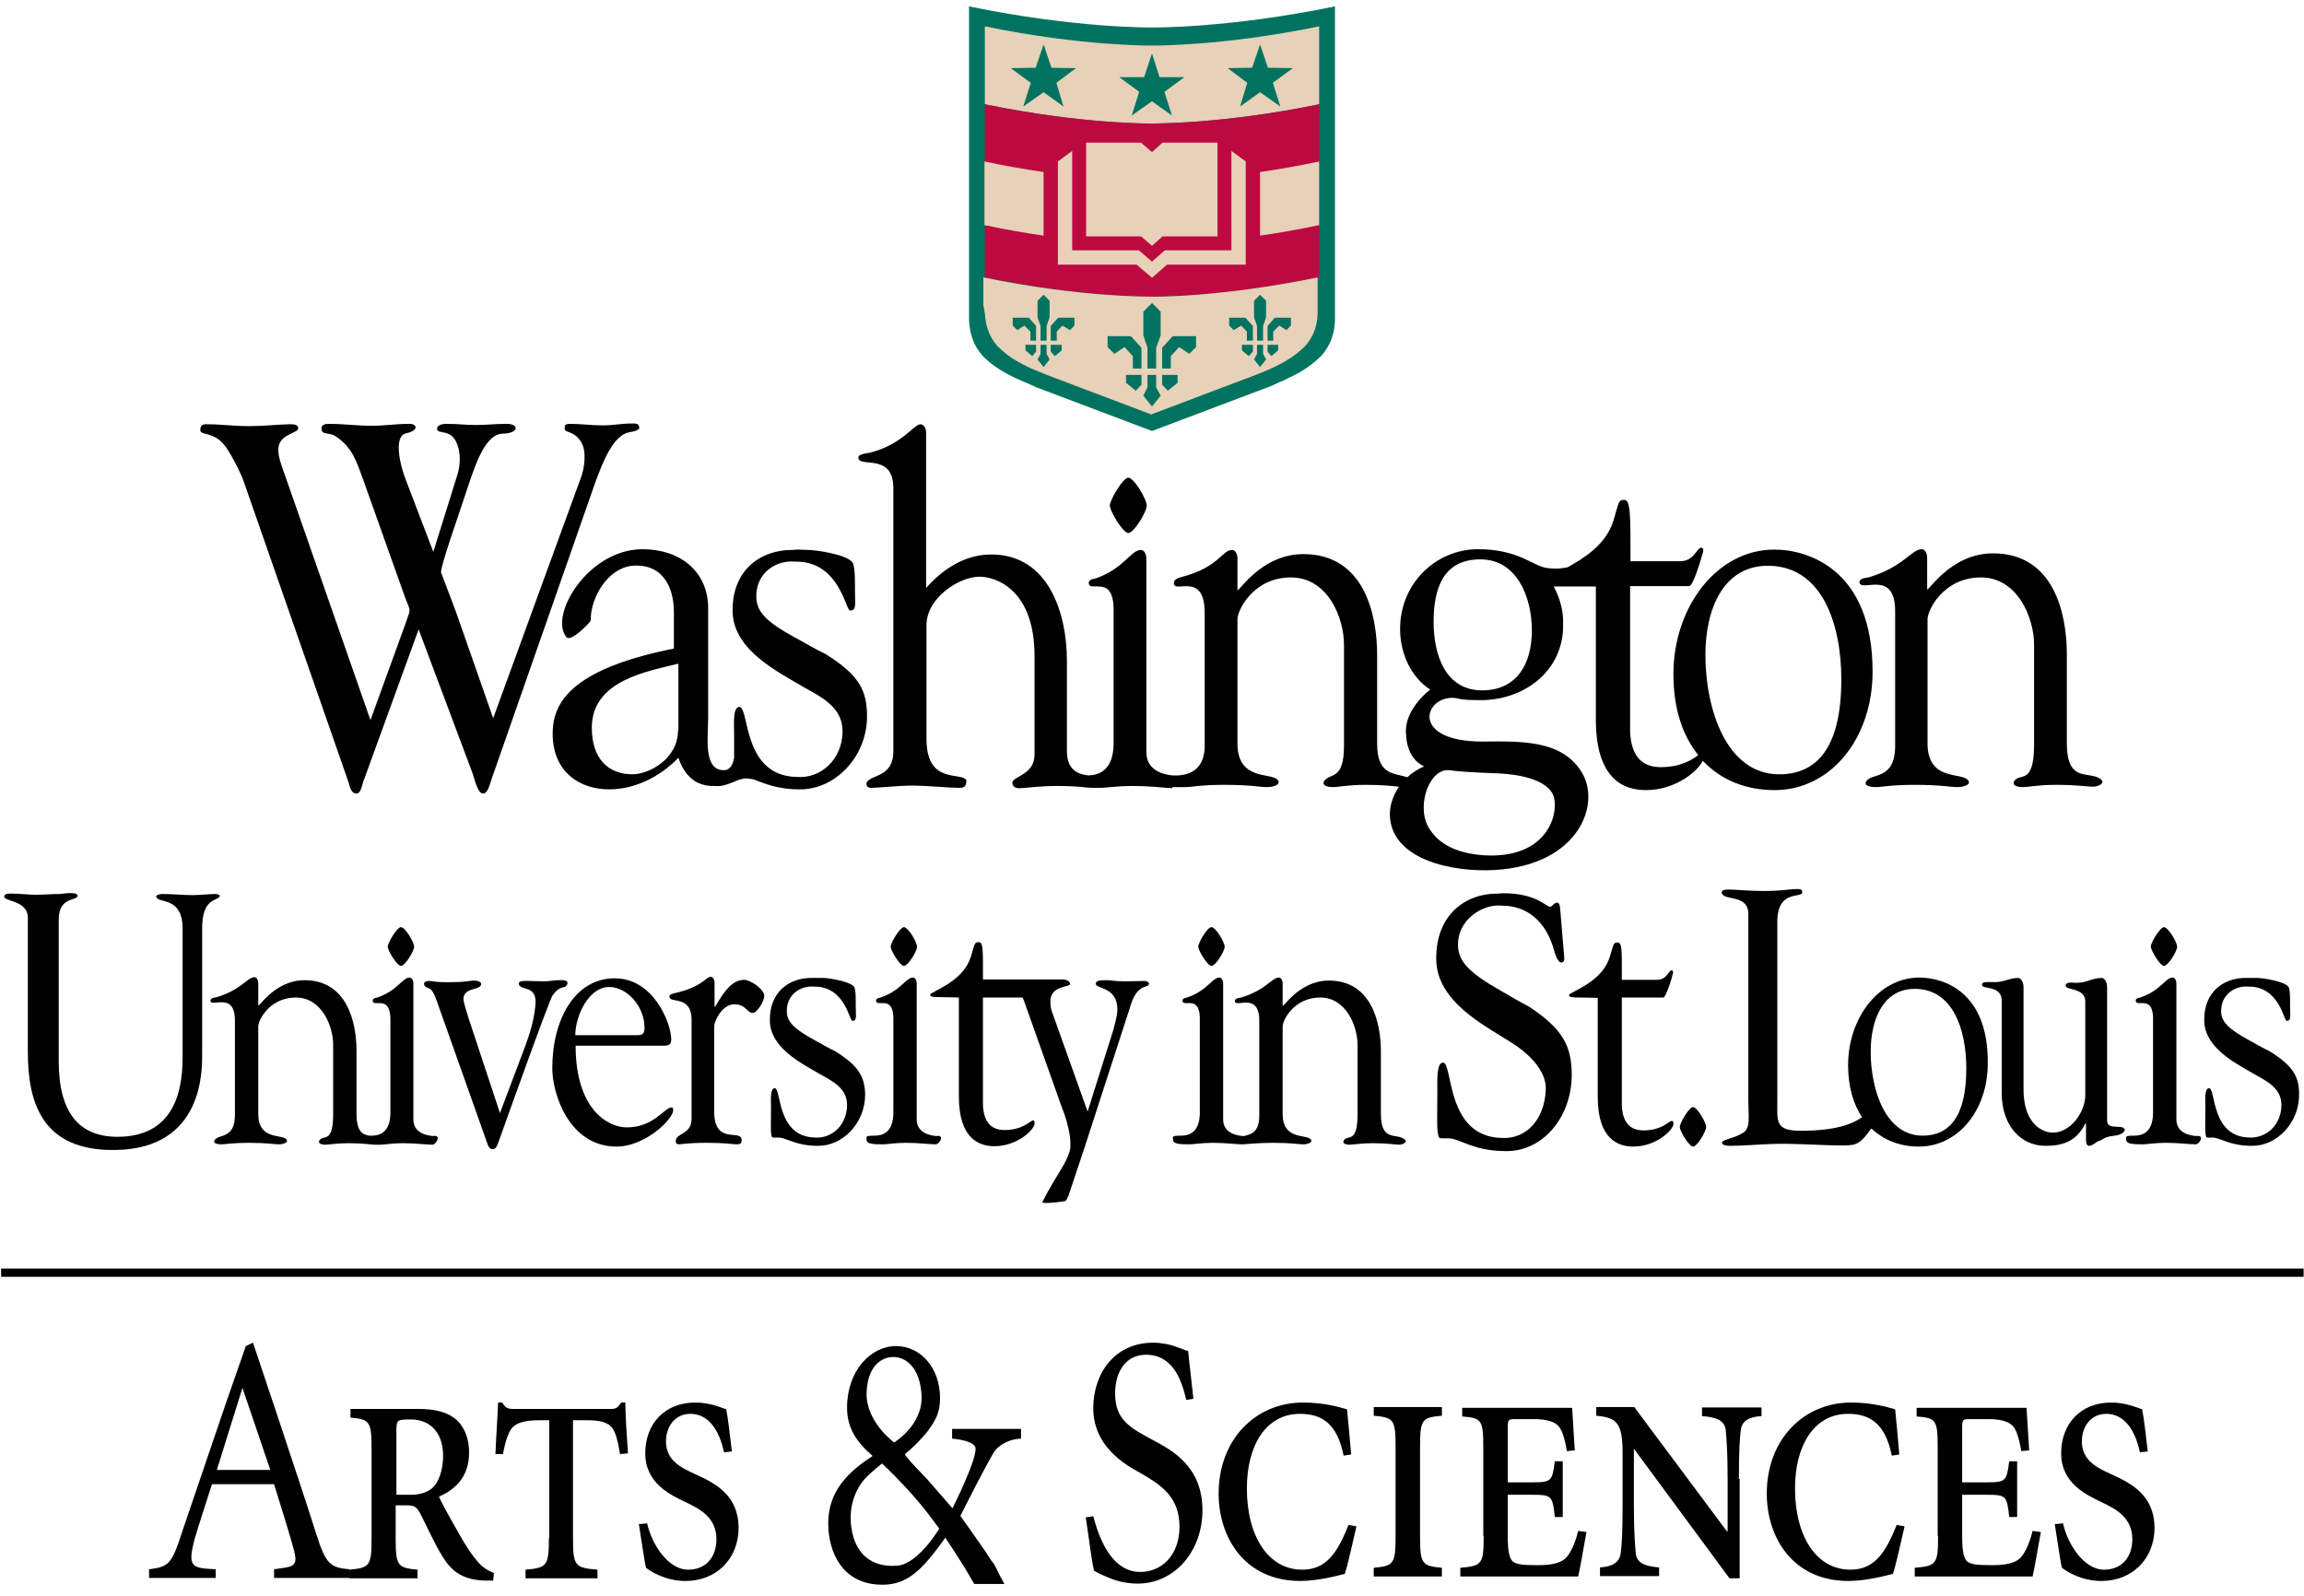 <?xml version="1.0" encoding="utf-8"?>
<!-- Generator: Adobe Illustrator 21.0.2, SVG Export Plug-In . SVG Version: 6.00 Build 0)  -->
<svg version="1.1" id="Layer_1" xmlns="http://www.w3.org/2000/svg" xmlns:xlink="http://www.w3.org/1999/xlink" x="0px" y="0px"
	 viewBox="0 0 612 424" enable-background="new 0 0 612 424" xml:space="preserve">
<g>
	<rect x="0.3" y="337" width="611.6" height="2.2"/>
</g>
<g>
	<path d="M59.4,118c1.6,1.8,4.6,7.7,5.3,9.8l27.7,79.5c0.5,1.2,0.6,3.5,2.3,3.5c1.3,0,1.5-2.7,2-3.7l14.5-39.9l14.2,37.9
		c0.6,1.5,1.4,5.7,2.9,5.7c1.2,0,1.7-2,2.3-3.9l27.4-78.4c2.3-6.3,5-13,9.3-13.7c1.7-0.2,2.5-0.9,2.5-0.9c0-1.1-0.2-1.4-1.8-1.4
		c-3,0-4.9,0.5-7.9,0.5c-3.3,0-5.8-0.4-8.6-0.4c-1.6,0-1.5,0.5-1.5,1.4c0,1,3,0.4,4.7,4.1c1,2,0.6,6.3-0.4,8.8l-23.3,63.9l-9.9-28.3
		l-3.9-10.3c0,0-0.6,0.3,2.2-8.3l5.5-16.4c2.7-8.1,5.3-12.3,8.7-12.3c4.3-0.1,4.3-2.6,1-2.6s-5.2,0.3-8.2,0.3c-3,0-4.6-0.3-7.9-0.3
		c-1.2,0-2.5,0.4-2.4,1.4c0.1,1,1.9,0.6,3.3,1.4c2.2,1.1,3.6,5.8,2.1,10.7l-6.4,20.5l-7.3-19.1c-1.5-3.7-3.4-11.7,0.1-12.4
		c3.4-0.7,2.9-2.5,0.9-2.5c-4,0-6.1,0.5-10,0.5c-4.2,0-7.4-0.5-11.4-0.5c-0.9,0-2.4,0.1-1.9,1.8c0.2,1,2.3,0.6,3.5,1.4
		c4.8,3.1,5.8,7.2,7.5,11.7l10.7,30.1c1.9,5.4,2.1,3.4,0.5,8.1l-9.3,25.6l-22.9-65.6c-1.8-4.9-2.8-8.3,1.2-10.2
		c1.7-0.9,2.2-1,2.4-1.4c0.2-0.3,0.4-1.5-2.1-1.4c-4.1,0.1-6.7,0.5-10.8,0.5c-4.4,0-7.4-0.5-11.4-0.5c-1.3,0-1.6,0.6-1.6,1.6
		C53.3,115.7,56.6,114.7,59.4,118"/>
	<path d="M503.4,162.6v35.5c0,9.3-6.3,7.1-7.7,9.5c-0.7,1.2,1.2,1.5,2.7,1.5c1.4,0,3.9-0.6,10.2-0.6c7,0,9.4,0.6,11.4,0.6
		c1.8,0,3.9-0.8,2.6-2c-1.9-1.9-10.6,0.3-10.6-9.6v-32.9c-0.1-2.3,4.1-11.2,14.2-11.2c9.7,0,14.1,10.7,14.1,17.9v26.8
		c-0.1,10.5-3.7,7.2-5.2,9.3c-0.8,1.2,0.6,1.7,2.2,1.7c1.6,0,4.1-0.6,8.7-0.6c5.9,0,8.5,0.5,10,0.5c1.2,0,3.4-0.9,2-2
		c-3-2.4-9,1.3-9-9.6v-23.6c0-10.9-3.5-26.8-19.6-26.8c-11.7,0-17.7,11.1-17.5,9.4v-8.2c0-1.4-0.7-2.3-1.4-2.3
		c-2.8,0-4.8,4.7-14.2,7.5c-0.6,0.1-2.3,0.2-2.4,1.2C494.1,157.7,503.5,150.8,503.4,162.6"/>
	<path d="M150.5,169.3c1.2,1.3,5.9-3.7,6.1-4c0.3-0.3,0.3-0.6,0.3-0.6c0-6,4.5-13.7,11-14.4c7.4-0.7,11.1,4.8,11.1,12.3v9.7
		c-28.2,5.6-32.2,15-32.2,22.6c0,10.2,7.2,14.8,15,14.8c6.7,0,13.4-3.2,18.4-8.4c1.6,4.8,4.7,7.6,9.4,7.5c1.6,0,1.9,0.4,6.8-1.7
		c1.7-0.4,1.6-0.4,3.6-0.1c2.6,0.9,6.1,2.7,12.4,2.7c9.4,0.1,17.9-8.6,17.9-19.4c0-6.7-1.9-10.9-11.1-16.6c-2.4-1.1-5.9-3.2-7.6-4.1
		c-7.6-4.1-10.5-6.8-10.7-10.7c-0.3-6.7,5.3-10.2,10.3-9.7c11.8-0.2,13.4,13,14.6,13c1.8,0,1.3-1.7,1.3-5.6c0-1,0.1-5.9-0.6-7.1
		c-1.4-2.2-9.8-3.4-11.8-3.4c-0.5,0-2.4-0.1-2.8-0.1c-0.6,0-1.3,0.1-1.3,0.1c-8.4-0.1-16.2,5.2-16,16.4c0.2,10.3,12.3,16.1,18.8,20
		c4.8,2.7,10.5,5.4,10.4,11.9c-0.1,7.5-5.9,12.5-12.1,12c-14.6-0.2-12.6-18.6-15.3-18.6c-1.8,0-1.4,4.6-1.4,7.1c0,2.4,0,4.6,0,6.4
		c-0.3,1.7-1,3.2-2.5,3.3c-5.8,0.3-4.4-8.8-4.4-13.7v-29.9c-0.3-9.1-7.2-15.1-17.6-15.1C155.9,146.1,145.7,163.8,150.5,169.3
		 M180.1,194c0,7.7-7.8,11.7-12.1,11.7c-6.4,0-10.8-4.1-10.8-12.4c0-12.7,15.2-15,23-17V194z"/>
	<path d="M299.7,141.6c1.5,0,4.9-5.6,4.9-7.3s-3.4-7.4-4.9-7.4c-1.4,0-4.9,5.9-4.9,7.4S298.3,141.6,299.7,141.6"/>
	<path d="M311.6,209.1C311.7,209.1,311.7,209.1,311.6,209.1c1.5,0,2.9,0,3.4,0c1.4,0,3.9-0.6,10.2-0.6c7,0,9.4,0.6,11.4,0.6
		c1.8,0,3.9-0.8,2.7-2c-1.9-1.9-10.6,0.3-10.6-9.6v-32.9c-0.1-2.3,4.1-11.2,14.2-11.2c9.8,0,14.1,10.7,14.1,17.9v26.8
		c0,9.3-3.7,7.2-5.2,9.3c-0.8,1.2,0.6,1.7,2.2,1.7c1.6,0,4.1-0.6,8.7-0.6c4.3,0,7.1,0.3,8.9,0.5c-1.3,1.9-2.2,4.2-2.4,6.5
		c-0.6,11.6,13.6,15.8,25.6,15.7c23.8-0.3,30.5-16.8,25.6-25.6c-5.1-9-16-8.7-26.4-8.6c-19.5,0.1-15.8-12-7.9-11.6
		c1.8,0.1,1,0.6,7.3,0.6c11.3,0,22.1-7.7,21.8-20.3c0-1.1,0.2-4.8-2.5-9.9c5.3,0,3.2,0,11.2,0l0,35.4c0,16,7.6,18.7,13.3,18.7
		c8.1,0,14-5.3,15.1-7.8c4.8,5.1,11.4,7.8,19.1,7.8c14.8,0,26-13.6,26-31.5c0-27-17-32.4-26.1-32.4c-15.2,0-26.8,15.2-26.8,33.1
		c0,9.1,2.4,16.3,6.6,21.5c-1.4,1-4.3,3.2-10,3.2c-5,0-7.8-3-8.1-9.3v-38.8c0,0,14.9,0,15.7,0c1,0,3-6.7,3.1-7.1
		c0.2-0.8,0.5-1.5,0.6-2.1c0.2-1.3-0.8-1.4-1.7,0c-0.7,0.7-1.5,2.6-4.6,2.6h-13c0-11.2,0.1-16.3-1.6-16.3c-1.7,0-1.4,0.5-2.9,5.4
		c-2,6.7-8.3,10.3-12.2,12.5c-1.8,0.4-3.8,0.5-6,0.1c-3.4-0.7-7.4-4.9-17.8-4.9c-11.1,0-20.7,9-20.7,21.2c0,6.5,2.9,12.8,8,16.1
		c-0.9,0.6-7.1,5.8-6.4,11.9c0,0-0.1,6.3,4.8,8.5c-1.5,0.6-3.1,1.6-4.5,2.9c-3.2-1.2-8-0.3-8-8.9v-23.6c0-10.9-3.5-26.8-19.6-26.8
		c-11.7,0-17.7,11.1-17.5,9.4v-8.2c0-1.4-0.7-2.3-1.4-2.3c-2.8,0-3.4,4.6-13.5,7.2c-0.6,0.2-2,0.5-2,1.6c0,3,8.1-3.3,8.2,7.8v35.5
		c0,7.6-6.1,7.7-7.1,7.8c-0.4,0-0.9,0-1.4,0c-2.6-0.2-7-1.4-7-6.2v-51.4c0-1.4-0.7-2.3-1.4-2.3c-2.8,0-4.5,5-12.2,7.6
		c-0.6,0.1-1.7,0.3-1.7,1.1c0,3,6.9-2.8,6.6,7.9v33.8c0.3,8.3-4,9.4-6.7,9.5c-3.2-0.4-5.7-1.7-5.7-6.6v-23.9
		c0-12.3-4.7-28.2-20.1-28.2c-6.9,0-12.8,3.8-17.3,8.9v-41.2c0-1.4-0.7-2.2-1.4-2.3c-1.8-0.1-5,5.5-13.7,7.6
		c-0.6,0.1-2.9,0.3-2.9,1.2c0,3,9.1-1.4,9.3,7.9v70.2c0,7-6,6.1-7.1,8.3c-0.2,1,0.4,1.4,1.2,1.4c1.9,0,7.2-0.6,11-0.6
		c3.7,0,9.8,0.6,12.3,0.6c1.4,0,2-0.3,2-2c-1.3-2.4-10.6,1.3-10.6-11v-30.2c0-7.3,8.7-12.9,14.1-12.9c4.2,0,14.6,3.3,14.6,21.1v26.2
		c0,5.2-5.5,5.7-5.9,7.3c0,1.1,0.7,1.6,1.9,1.6c1.3,0,5.2-0.6,9.9-0.6c2.6,0,5,0.1,7,0.3c1.1,0.2,2.6,0.2,4.6,0.2
		c1.3,0,4.6-0.5,8.5-0.5c3.8,0,6.9,0.3,9.2,0.5c0.5,0,0.9,0,1.4,0.1C311.3,209.1,311.5,209.1,311.6,209.1 M469.6,150.3
		c14.3,0,19.5,15.3,19.5,30.2c0,18-6.4,25.2-16.5,25.2c-14.1,0-19.6-17.5-19.6-31.7C453,161.7,457.8,150.3,469.6,150.3z
		 M393.2,148.6c9.8,0,13.7,10.1,13.7,18.9c0,9-4.1,15.9-13.2,15.9c-9.7,0-12.9-9.3-12.9-18.2C380.8,156.1,383.5,148.6,393.2,148.6z
		 M384.3,204.6c1-0.1,1.2,0.4,12.3,0.8c11.4,0.3,15.5,3.6,16.2,6.5c1.2,5.2-2.5,16.4-18.8,15.3c-10.3-0.7-13.3-5.6-14.1-6.7
		C376,215.1,379.2,204.9,384.3,204.6z"/>
	<path d="M318.3,251.5c0,1.1,2.5,5.1,3.5,5.1c1.1,0,3.5-3.9,3.5-5.1c0-1.2-2.4-5.2-3.5-5.2C320.7,246.3,318.3,250.4,318.3,251.5"/>
	<path d="M366.8,295.9v-16.6c0-7.6-2.5-18.8-13.8-18.8c-8.2,0-12.4,7.8-12.3,6.6v-5.8c0-1-0.5-1.6-1-1.6c-1.9,0-3.4,3.3-10,5.3
		c-0.4,0.1-1.6,0.1-1.7,0.9c0,2.1,6.6-2.7,6.5,5.5v24.9c0,4.7-2.3,5-4,5.5c-0.1,0-0.2,0-0.3,0c-1.7-0.1-5.3-0.8-5.3-4.4v-36.1
		c0-1-0.5-1.6-1-1.6c-1.9,0-3.2,3.5-8.6,5.3c-0.4,0.1-1.2,0.2-1.2,0.8c0,2.1,4.9-2,4.6,5.5v23.7c0.2,6.1-3.1,6.7-5,6.7
		c-2.7,0-2.1,0.3-2.1,1.2c0.1,1,1.7,1.1,4.5,1.1c0.9,0,3.2-0.4,6-0.4c3.5,0,6.1,0.4,7.9,0.4c1,0,3.8-0.4,8.2-0.4
		c4.9,0,6.6,0.4,8,0.4c1.3,0,2.7-0.6,1.9-1.4c-1.4-1.3-7.4,0.2-7.4-6.7v-23.1c-0.1-1.6,2.9-7.8,10-7.8c6.8,0,9.9,7.5,9.9,12.6v18.8
		c-0.1,7.4-2.6,5-3.6,6.5c-0.6,0.8,0.4,1.2,1.5,1.2c1.1,0,2.9-0.4,6.1-0.4c4.1,0,6,0.4,7.1,0.4c0.8,0,2.4-0.7,1.4-1.4
		C371,300.9,366.8,303.5,366.8,295.9"/>
	<path d="M449.7,294.1c-1,0-3.5,4.2-3.5,5.3c0,1.1,2.5,5.2,3.5,5.2c1.1,0,3.5-4,3.5-5.2C453.2,298.2,450.8,294.1,449.7,294.1"/>
	<path d="M559.7,297.7v-35.4c0-2-1.1-2.5-1.4-2.5c-1.3,0-2,0.3-2.9,0.5c-0.9,0.3-1.9,0.8-4.2,0.8c-0.4,0-2.6-0.4-2.5,0.8
		c0.1,1.2,5.1,0.5,5.2,4v25.6c-0.4,4.5-4.1,9.4-8.7,9.4c-1,0-7.8-0.7-7.7-11.9v-26.7c0-2-1.1-2.5-1.4-2.5c-1.3,0-2,0.3-2.9,0.5
		c-0.9,0.3-2,0.7-4.3,0.6c-1.2,0-2.6-0.2-2.4,0.9c0.2,1,5.2,0,5.2,4v24.5c0,9,5.3,14.1,11.6,14.1c4.2,0,8.1-0.9,10.6-5.9h0.2v4.3
		c0,0.4,0.1,1.6,0.7,1.6c1.2,0,1.8-1,2.7-1.3c1-0.2,1.2-1.1,4.2-1.4c1.3-0.1,2.7-0.8,2.7-1.6C563.9,298.5,559.7,300.4,559.7,297.7"
		/>
	<path d="M509.8,259.7c-10.7,0-18.9,10.7-18.9,23.3c0,5.7,1.4,10.3,3.7,13.8c-2.6,1.9-7.3,3.6-16.2,3.6c-7,0-6.3-2.4-6.3-8.3v-47.2
		c0-8.7,6.5-6.2,6.6-7.8c0.1-1.1-0.9-0.9-2-0.9c-1.2,0-3.5,0.5-8.2,0.5c-4.1,0-7.6-0.4-9.4-0.4c-1.1,0-2.1,0.3-1.7,1.1
		c0.8,1.9,7,0.2,7,5.4v49.3c0,4.7,0.7,7.7-1.5,8.9c-2.6,1.6-5.7,1.7-5.5,2.7c0.2,0.6,1.5,0.7,2.2,0.7c3.3,0,7.9-0.4,11.2-0.5
		c6.3-0.2,12.6,0.4,18.9,0.4c3.7,0,4.6-0.7,7.2-4.3c0.1-0.1,0.1-0.1,0.2-0.2c3.3,3.1,7.6,4.8,12.6,4.8c10.4,0,18.3-9.6,18.3-22.1
		C528.2,263.5,516.3,259.7,509.8,259.7 M510.7,301.7c-9.9,0-13.8-12.3-13.8-22.3c0-8.7,3.4-16.7,11.7-16.7
		c10.1,0,13.7,10.7,13.7,21.2C522.3,296.6,517.8,301.7,510.7,301.7z"/>
	<path d="M406.1,267.4c-2.4-1.2-6-3.4-7.8-4.4c-7.7-4.4-10.8-7.4-11-11.5c-0.4-7.2,6.7-11.5,11.7-10.9c6.4,0,11.7,3.9,13.9,12.2
		c0.2,0.9,1,2.9,1.8,2.9c0.7,0,0.9-0.7,0.8-1.4l-1.1-13.1c-0.1-1.1-0.4-1.4-0.9-1.4c-0.7,0-1.2,1.1-1.8,1.1c-1,0-3.6-3.6-12.4-3.6
		c-0.6,0-1.4,0.1-1.4,0.1c-8.6-0.1-16.6,5.6-16.4,17.6c0.2,11,12.6,17.3,19.2,21.5c4.9,2.9,10.1,7.7,9.9,12.9
		c-0.3,8.1-5.3,13.3-11.7,12.9c-15-0.3-12.9-20-15.6-20c-1.8,0-1.5,5-1.5,7.6c0,6.3-0.3,11.4,0.5,12.3c0.2,0.3,0.9,0.2,2.4,0.2
		c3,0,6.6,3.4,15.2,3.4c9.7,0.2,17.6-8.8,17.6-20.4C417.4,278.1,415.4,273.5,406.1,267.4"/>
	<path d="M574.8,256.6c1.1,0,3.5-3.9,3.5-5.1c0-1.2-2.4-5.2-3.5-5.2c-1,0-3.5,4.1-3.5,5.2C571.4,252.6,573.8,256.6,574.8,256.6"/>
	<path d="M583.4,301.8c-1.7-0.1-5.3-0.8-5.3-4.4v-36.1c0-1-0.5-1.6-1-1.6c-1.9,0-3.2,3.5-8.6,5.3c-0.4,0.1-1.2,0.2-1.2,0.8
		c0,2.1,4.9-2,4.6,5.5v23.7c0.2,6.1-3.1,6.7-5,6.7c-2.7,0-2.1,0.3-2.1,1.2c0.1,1,1.7,1.1,4.5,1.1c0.9,0,3.2-0.4,6-0.4
		c3.5,0,6.1,0.4,7.9,0.4C584.3,304,585.7,301.4,583.4,301.8"/>
	<path d="M602.9,279.3c-1.7-0.8-4.1-2.2-5.4-2.9c-5.3-2.9-7.4-4.8-7.5-7.5c-0.2-4.7,3.7-7.1,7.2-6.8c8.3-0.1,9.4,9.1,10.2,9.1
		c1.3,0,0.9-1.2,0.9-4c0-0.7,0.1-4.2-0.4-5c-1-1.5-6.9-2.4-8.3-2.4c-0.4,0-1.7,0-2,0c-0.4,0-0.9,0-0.9,0
		c-5.9-0.1-11.4,3.6-11.2,11.5c0.2,7.2,8.6,11.3,13.2,14c3.4,1.9,7.4,3.8,7.3,8.4c-0.1,5.3-4.1,8.7-8.5,8.5
		c-10.3-0.2-8.9-13.1-10.7-13.1c-1.3,0-1,3.2-1,5c0,4.1-0.2,7.4,0.3,8c0.2,0.2,0.6,0.1,1.6,0.1c2,0,4.5,2.2,10.4,2.2
		c6.6,0.1,12.6-6,12.6-13.6C610.7,286.3,609.4,283.3,602.9,279.3"/>
	<path d="M443.9,297.8c-0.9,0.4-2.8,2.5-7.4,2.5c-3.5,0-5.5-2.1-5.7-6.6V265c0,0,10.4,0,11,0c0.7,0,2.1-4.7,2.2-5
		c0.1-0.6,0.3-1.1,0.4-1.5c0.1-0.9-0.6-1-1.2,0c-0.5,0.5-1,1.8-3.2,1.8h-9.2c0-7.9,0.1-9.9-1.1-9.9c-1.2,0-1,0.3-2.1,3.8
		c-1.8,5.9-8.2,8.4-10.3,9.7c-0.5,0.2-0.5,0.3-0.5,0.6c0,0.7,2.4,0.4,7.6,0.6l0,26.3c0,11.2,5.4,13.2,9.4,13.2
		c6.1,0,10.5-4.3,10.7-5.9C444.5,297.8,444.4,297.8,443.9,297.8"/>
	<path d="M178.4,294.2c-1.9,0-4.7,5.3-11.9,5.3c-5.2,0-13.6-5-13.6-21.7h22.5c1.9,0,2.9,0.1,2.9-1.7c0-4.1-4.6-16.2-15-16.2
		c-10.6,0-16.6,10.9-16.6,23.9c0,6.7,4.4,20.8,17.1,20.8c7.6,0,15-7.3,15-9.6C178.8,294.6,178.8,294.2,178.4,294.2 M161.8,262.2
		c4.7,0,9.4,5.1,9.4,10.8c0,1.5-0.5,2-1.7,2h-16.7C152.9,269.4,156.6,262.2,161.8,262.2z"/>
	<path d="M57.2,237.5c-1.3,0-4.5,0.3-5.9,0.3c-2.9,0-5.3-0.3-8.3-0.3c-0.2,0-1.5,0.2-1.5,0.6c0,2.1,7-0.3,7,8.5v34.5
		c0,10.2-3.2,20.9-17.3,20.9c-10.1,0-15.6-6.3-15.6-20.1v-37.6c0-6.2,4.9-4.9,5-6.3c0.1-1.3-4.3-0.5-4.7-0.5c-2.3,0-4,0.2-6.3,0.2
		c-2,0-4.5-0.3-6.4-0.3c-0.4,0-1.8-0.1-2,0.5c-0.8,1.8,6.2,0.9,6.2,6v35.6c0,13.3,3.7,26.4,23.4,26c23.3-0.4,22.9-21.3,22.9-25.6
		v-33.3c0-8,3.9-7.2,4.6-8.4C58.7,237.7,57.6,237.5,57.2,237.5"/>
	<path d="M150.4,261.9c0.6-0.7,0.7-1.7-1.9-1.5c-1.4,0-2.5,0.3-4,0.3c-1.9,0-2.2-0.1-4-0.1c-2.2-0.1-2.8,0.2-2.7,0.8
		c0.4,2,5.1,0,4.4,5.9c-0.5,4.9-2.1,9.1-3.7,13.3l-5.7,15.1l-8.3-25.1c-1-3.1-1.4-4.8-1.4-5.1c0-3.1,3.8-2.4,4.6-3.7
		c0.5-0.8-0.6-1.3-1.8-1.3c-1,0-2.2,0.4-5.3,0.4c-2.6,0.1-4.4,0-5.6-0.2c-2.9-0.5-2.7,1.1-1.7,1.6c1,0.5,1.5,0,3,4.4l12.8,36.1
		c0.3,0.7,0.6,2.5,1.7,2.5c1.3,0,1.3-1.3,2.9-5.5c0,0,12.2-34.2,13.1-35.4C148.6,261.8,149.8,262.6,150.4,261.9"/>
	<path d="M197.6,260.3c-3.5,0-5.9,4.2-7.6,7.1h-0.2v-6.3c0-1-0.5-1.6-1-1.6c-1.3,0-2.3,2.7-9.4,4.3c-0.4,0.1-1.6,0.3-1.6,0.9
		c0,2.1,5.9-0.6,5.9,6.3v26.3c0,4.1-4.2,3.7-4.2,5.8c0,0.6,0.2,0.9,0.9,0.9c0.6,0,2.1-0.4,7.6-0.4c4.6,0,6.6,0.4,7.7,0.4
		c0.9,0,1.3-0.2,1.3-1.1c0-3.2-7.3,1.6-7.3-7.7v-22.5c0-1.3,2-5.9,5.4-5.9c3,0,3.3,2.3,4.9,2.3c1,0,3-3,3-4.5
		C203.1,262.9,199.4,260.3,197.6,260.3"/>
	<polyline points="288.3,304.3 288.1,304.9 288,305 288.3,304.3 	"/>
	<path d="M303.9,260.6c-0.9,0-3.1,0.1-5.2,0.1c-2.5,0-3.7-0.3-4.7-0.3c-1.6,0-3.1,0-2.9,1.1c0.3,1.2,5.7,0.8,5.7,6.6
		c0,0.7,0,1.7-1.1,5.6l-6.8,21.6l-9.5-26.6c0,0-0.4-0.9-0.4-2.6c0-4.3,5-3.8,5.2-4.6c0.2-0.6-0.7-1.3-2-1.3c-1.4,0-3.5,0-6.6,0
		c-0.5,0-0.9,0-1.4,0c0,0,0,0,0,0h-3.8c-0.1,0-0.1,0-0.1,0h-9.2c0-7.9,0.1-9.9-1.1-9.9c-1.2,0-1,0.3-2.1,3.8
		c-1.8,5.9-8.2,8.4-10.3,9.7c-0.5,0.2-0.5,0.3-0.5,0.6c0,0.7,2.5,0.4,7.6,0.6l0,26.3c0,11.2,5.4,13.2,9.4,13.2
		c6.1,0,10.5-4.3,10.7-5.9c0-0.9-0.1-1-0.6-0.9c-0.9,0.4-2.8,2.5-7.4,2.5c-3.5,0-5.5-2.1-5.7-6.6V265c0,0,8.2,0,10.5,0
		c0.1,0.2,0.2,0.4,0.3,0.6l9.8,27.6c0.8,2.3,1.3,3,2.2,7c0.6,2.6,0.4,4.9,0.4,4.9c-0.9,4.1-3.5,6.5-7.4,14.2
		c-0.4,0.7,5.6-0.1,5.9-0.2c0.5-0.1,0.4-0.3,1-1.4l4.3-12.9l12-37c1.8-6.5,4.6-5.3,5-6.2C305.4,261.2,305,260.6,303.9,260.6"/>
	<path d="M243.6,251.5c0-1.2-2.4-5.2-3.5-5.2c-1,0-3.5,4.1-3.5,5.2c0,1.1,2.5,5.1,3.5,5.1C241.2,256.6,243.6,252.7,243.6,251.5"/>
	<path d="M248.8,301.8c-1.7-0.1-5.3-0.8-5.3-4.4v-36.1c0-1-0.5-1.6-1-1.6c-1.9,0-3.2,3.5-8.6,5.3c-0.4,0.1-1.2,0.2-1.2,0.8
		c0,2.1,4.9-2,4.6,5.5v23.7c0.2,6.1-3.1,6.7-5,6.7c-2.7,0-2.1,0.3-2.1,1.2c0.1,1,1.7,1.1,4.5,1.1c0.9,0,3.2-0.4,5.9-0.4
		c3.5,0,6.1,0.4,7.9,0.4C249.6,304,251,301.4,248.8,301.8"/>
	<path d="M103,251.5c0,1.1,2.5,5.1,3.5,5.1c1.1,0,3.5-3.9,3.5-5.1c0-1.2-2.4-5.2-3.5-5.2C105.5,246.3,103,250.4,103,251.5"/>
	<path d="M115.1,301.8c-1.7-0.1-5.3-0.8-5.3-4.4v-36.1c0-1-0.5-1.6-1-1.6c-1.9,0-3.2,3.5-8.6,5.3c-0.4,0.1-1.2,0.2-1.2,0.8
		c0,2.1,4.9-2,4.7,5.5v23.7c0.2,6.1-3.1,6.7-5,6.7c-0.2,0-0.4,0-0.6,0c-1.8-0.3-3.4-1-3.4-5.9v-16.6c0-7.6-2.5-18.8-13.8-18.8
		c-8.2,0-12.4,7.8-12.3,6.6v-5.8c0-1-0.5-1.6-1-1.6c-1.9,0-3.4,3.3-10,5.3c-0.4,0.1-1.6,0.1-1.7,0.9c0,2.1,6.6-2.7,6.5,5.5v24.9
		c0,6.5-4.4,5-5.4,6.7c-0.5,0.9,0.8,1.1,1.9,1.1c1,0,2.7-0.4,7.2-0.4c4.9,0,6.6,0.4,8,0.4c1.3,0,2.7-0.6,1.9-1.4
		c-1.4-1.3-7.4,0.2-7.4-6.7v-23.1c-0.1-1.6,2.9-7.8,10-7.8c6.8,0,9.9,7.5,9.9,12.6v18.8c-0.1,7.4-2.6,5-3.6,6.5
		c-0.6,0.8,0.4,1.2,1.5,1.2c1.1,0,2.9-0.4,6.1-0.4c4.1,0,6,0.4,7.1,0.4c0.1,0,0.2,0,0.3,0c0.4,0,0.8,0,1.2,0c0.9,0,3.2-0.4,5.9-0.4
		c3.5,0,6.1,0.4,7.9,0.4C115.9,304,117.3,301.4,115.1,301.8"/>
	<path d="M221.9,279.3c-1.7-0.8-4.1-2.2-5.4-2.9c-5.3-2.9-7.4-4.8-7.5-7.5c-0.2-4.7,3.7-7.1,7.2-6.8c8.3-0.1,9.4,9.1,10.2,9.1
		c1.3,0,0.9-1.2,0.9-4c0-0.7,0.1-4.2-0.4-5c-1-1.5-6.9-2.4-8.3-2.4c-0.4,0-1.7,0-2,0c-0.4,0-0.9,0-0.9,0
		c-5.9-0.1-11.4,3.6-11.2,11.5c0.2,7.2,8.6,11.3,13.2,14c3.4,1.9,7.4,3.8,7.3,8.4c-0.1,5.3-4.1,8.8-8.5,8.5
		c-10.3-0.2-8.9-13.1-10.7-13.1c-1.3,0-1,3.2-1,5c0,4.1-0.2,7.4,0.3,8c0.2,0.2,0.7,0.1,1.7,0.1c2,0,4.5,2.2,10.4,2.2
		c6.6,0.1,12.6-6,12.6-13.6C229.7,286.2,228.3,283.3,221.9,279.3"/>
	<path fill="#007360" d="M306,7.3L306,7.3C306,7.3,306,7.3,306,7.3c-0.4,0-20.5,0.2-48.6-5.6v81.1c0,1.3,0,2.2,0,2.2V85l0,0.1
		c0.2,3.8,1.3,6.8,3.5,9.3c1.5,1.6,3.5,3.2,6.4,4.8c0.8,0.4,1.6,0.9,2.6,1.3c0.7,0.3,1.4,0.6,2.2,1h0c0.6,0.2,2.6,1.1,3.2,1.4
		l30.7,11.6l30.7-11.6c0.7-0.2,2.6-1.1,3.2-1.4h0c0.8-0.3,1.5-0.6,2.2-1c0.9-0.4,1.8-0.9,2.6-1.3c2.9-1.6,4.9-3.3,6.4-4.8
		c2.2-2.6,3.4-5.6,3.5-9.3l0-0.1v-0.1c0,0,0-0.9,0-2.2V1.7C326.4,7.5,306.4,7.3,306,7.3"/>
	<path fill="#E7D1B9" d="M306,12.1L306,12.1C306,12.1,306,12.1,306,12.1c-0.4,0-18.7,0.2-44.4-5.1v20.7c25.7,5.3,44.1,5.2,44.4,5.1
		c0,0,0,0,0,0c0.4,0,18.7,0.2,44.4-5.1V7C324.7,12.3,306.3,12.1,306,12.1"/>
	<path fill="#BC0A40" d="M306,32.8L306,32.8C306,32.8,306,32.8,306,32.8c-0.4,0-18.7,0.2-44.4-5.1v46c25.7,5.3,44.1,5.2,44.4,5.1
		c0,0,0,0,0,0c0.4,0,18.7,0.2,44.4-5.1v-46C324.7,33,306.3,32.8,306,32.8"/>
	<path fill="#E7D1B9" d="M261.6,83.2L261.6,83.2c0.2,3.5,1.2,6.2,3.2,8.6c1.4,1.4,3.2,3,5.8,4.4c0.7,0.4,1.5,0.8,2.3,1.2
		c0.6,0.3,1.3,0.6,2,0.9c0.6,0.2,2.3,1,2.9,1.2l28,10.6l28-10.6c0.6-0.2,2.4-1,2.9-1.2h0c0.7-0.3,1.4-0.6,2-0.9
		c0.8-0.4,1.6-0.8,2.3-1.2c2.6-1.5,4.5-3,5.8-4.4c2-2.3,3.1-5.1,3.2-8.5l0-0.1v-0.1c0,0,0-0.8,0-2v-7.4c-25.7,5.3-44.1,5.2-44.4,5.1
		c0,0,0,0,0,0c-0.4,0-18.7,0.2-44.4-5.1v7.4C261.5,82.3,261.5,83.1,261.6,83.2L261.6,83.2"/>
	<polyline fill-rule="evenodd" clip-rule="evenodd" fill="#007360" points="277.2,11.8 279.3,18 285.8,18.1 280.6,22 282.5,28.3 
		277.2,24.5 271.8,28.3 273.8,22 268.5,18.1 275.1,18 277.2,11.8 	"/>
	<polyline fill-rule="evenodd" clip-rule="evenodd" fill="#007360" points="334.7,11.8 336.8,18 343.4,18.1 338.1,22 340.1,28.3 
		334.7,24.5 329.4,28.3 331.3,22 326.1,18.1 332.6,18 334.7,11.8 	"/>
	<polyline fill-rule="evenodd" clip-rule="evenodd" fill="#007360" points="306,14.2 308,20.5 314.6,20.5 309.3,24.4 311.3,30.7 
		306,26.9 300.6,30.7 302.6,24.4 297.3,20.5 303.9,20.5 306,14.2 	"/>
	<polyline fill="#007360" points="306,80.5 303.7,82.8 303.7,89.1 304.8,92.4 304.8,97.9 307.1,97.9 307.1,92.4 308.3,89.1 
		308.3,82.8 306,80.5 	"/>
	<polyline fill="#007360" points="307.1,102.9 307.1,99.6 304.8,99.6 304.8,102.9 303.7,105.1 306,108 308.3,105.1 307.1,102.9 	"/>
	<polyline fill="#007360" points="308.7,99.6 308.7,102.2 310.2,103.8 312.8,101.7 312.8,99.6 308.7,99.6 	"/>
	<polyline fill="#007360" points="311.5,89.3 308.7,92.4 308.7,97.9 311,97.9 311,94.6 313.2,92.2 313.2,92.2 315.9,94 317.7,92.2 
		317.7,89.3 311.5,89.3 	"/>
	<polyline fill="#007360" points="303.2,99.6 303.2,102.2 301.7,103.8 299.1,101.7 299.1,99.6 303.2,99.6 	"/>
	<polyline fill="#007360" points="300.4,89.3 303.2,92.4 303.2,97.9 300.9,97.9 300.9,94.6 298.7,92.2 298.7,92.2 296,94 
		294.2,92.2 294.2,89.3 300.4,89.3 	"/>
	<polyline fill="#E7D1B9" points="327.1,40.1 327.1,66.5 309.4,66.5 306,69.5 303.8,67.6 302.5,66.5 284.8,66.5 284.8,40.1 
		281,42.9 281,70.3 301.9,70.3 306,73.8 310,70.3 330.9,70.3 330.9,42.9 327.1,40.1 	"/>
	<polyline fill="#E7D1B9" points="308.8,37.9 308.1,38.5 306,40.4 303.1,37.9 288.5,37.9 288.5,62.8 303.1,62.8 306,65.3 
		307.8,63.7 308.8,62.8 323.4,62.8 323.4,37.9 308.8,37.9 	"/>
	<path fill="#E7D1B9" d="M334.7,45.7v16.9c4.8-0.7,10.1-1.6,15.7-2.8V42.9C344.8,44.1,339.5,45,334.7,45.7"/>
	<path fill="#E7D1B9" d="M277.2,45.7c-4.8-0.7-10.1-1.6-15.7-2.8v16.9c5.6,1.2,10.9,2.1,15.7,2.8V45.7"/>
	<polyline fill="#007360" points="334.7,78.3 333.1,79.9 333.1,84.3 333.9,86.6 333.9,90.5 335.5,90.5 335.5,86.6 336.3,84.3 
		336.3,79.9 334.7,78.3 	"/>
	<polyline fill="#007360" points="335.5,94 335.5,91.6 333.9,91.6 333.9,94 333.1,95.5 334.7,97.5 336.3,95.5 335.5,94 	"/>
	<polyline fill="#007360" points="336.7,91.6 336.7,93.4 337.7,94.6 339.5,93.1 339.5,91.6 336.7,91.6 	"/>
	<polyline fill="#007360" points="338.6,84.4 336.7,86.6 336.7,90.5 338.2,90.5 338.2,88.1 339.8,86.5 341.7,87.7 342.9,86.5 
		342.9,84.4 338.6,84.4 	"/>
	<polyline fill="#007360" points="332.8,91.6 332.8,93.4 331.7,94.6 329.9,93.1 329.9,91.6 332.8,91.6 	"/>
	<polyline fill="#007360" points="330.8,84.4 332.8,86.6 332.8,90.5 331.2,90.5 331.2,88.1 329.7,86.5 327.7,87.7 326.5,86.5 
		326.5,84.4 330.8,84.4 	"/>
	<polyline fill="#007360" points="277.2,78.3 275.6,79.9 275.6,84.3 276.4,86.6 276.4,90.5 278,90.5 278,86.6 278.8,84.3 
		278.8,79.9 277.2,78.3 	"/>
	<polyline fill="#007360" points="278,94 278,91.6 276.4,91.6 276.4,94 275.6,95.5 277.2,97.5 278.8,95.5 278,94 	"/>
	<polyline fill="#007360" points="279.1,91.6 279.1,93.4 280.2,94.6 282,93.1 282,91.6 279.1,91.6 	"/>
	<polyline fill="#007360" points="281.1,84.4 279.1,86.6 279.1,90.5 280.7,90.5 280.7,88.1 282.2,86.5 284.2,87.7 285.4,86.5 
		285.4,84.4 281.1,84.4 	"/>
	<polyline fill="#007360" points="275.2,91.6 275.2,93.4 274.2,94.6 272.4,93.1 272.4,91.6 275.2,91.6 	"/>
	<polyline fill="#007360" points="273.3,84.4 275.2,86.6 275.2,90.5 273.7,90.5 273.7,88.1 272.1,86.5 270.2,87.7 269,86.5 
		269,84.4 273.3,84.4 	"/>
	<path fill-rule="evenodd" clip-rule="evenodd" d="M237.5,383.2c0,0,7.6-4.5,7.3-12.4c-0.4-7.8-4.4-10.3-7.5-10.3
		c-3,0-6.8,2.2-7.1,9.3C229.8,377.6,237.5,383.2,237.5,383.2 M248.9,405.3c-2.9-4-5.9-7.7-9.5-11.4c-2.6-2.8-5.1-5.1-5.1-5.1
		s-3,2.3-4.7,4.2c-1.7,1.9-4.3,6.4-3.5,12.5c1.1,8.8,7.1,11,12.5,10.4c5.4-0.6,10.9-9.8,10.9-9.8L248.9,405.3z M266.8,420.8h-8
		l-0.6-1l-1.7-2.9c-0.8-1.3-2.6-4.2-5.4-8.4c-6,8.4-9.9,12.5-16.7,12.5c-10.9,0-14.4-9-14.4-16.3c0-4.9,1.8-8.9,4.6-12
		c1.8-2,4.2-4,7.2-5.9c-4.2-3.6-6.8-7.4-6.8-12.8c0-10,6.4-16.4,13-16.4c6.4,0,11.7,5.6,11.7,13.9c0,4.1-1.4,6.1-3.5,9
		c-1.3,1.6-3.6,4-5.8,5.8c-0.4,0.3,5.4,6.1,6,6.8l6.6,7.6c0,0,7.2-14.3,6-16.4c-1-1.8-6.1-2.1-6.1-2.1l0-2.6h18.3l0,2.6
		c-1.4,0-4.4,0.5-6.7,2.9c-1.1,1.1-9.4,17.6-9.4,17.6s6.1,8.6,6.8,9.7c0,0,1,1.6,1.5,2.3l0.5,0.6
		C265.1,417.3,265.1,417.9,266.8,420.8z"/>
	<path fill-rule="evenodd" clip-rule="evenodd" d="M105.3,380c0-2.8,0.2-2.9,3.9-2.9c4.6,0,8.5,3,8.5,9.7c0,3.1-0.9,7-3.1,8.7
		c-1.7,1.3-3.8,1.6-5.5,1.6h-3.8V380 M105.3,399.9h2.5c2.3,0,2.9,0.3,4.1,2.7c1.4,2.8,3.7,7.8,5.7,11c2.3,3.7,5.3,6.4,12.2,6.3h1.2
		l0.2-2c-1.8-0.7-3.3-1.8-4.3-3c-1.4-1.6-2.9-3.8-4.9-7.3c-1.7-3-4.5-7.9-5.4-10c4.6-2,8-5.5,8-11.7c0-4.4-1.7-7.6-4.1-9.3
		c-2.4-1.7-5.6-2.3-9.4-2.3h-18v2.3c5.1,0.5,5.6,0.9,5.6,8.4v23.6c0,7.4-0.5,7.9-5.9,8.4v2.3h18.1V417c-5.3-0.5-5.8-1-5.8-8.4V399.9
		z"/>
	<path d="M145.8,408.6c0,7.4-0.5,7.9-6.2,8.4v2.3h19.1V417c-6-0.5-6.5-1-6.5-8.4v-31.3h3.7c3.6,0,5.5,0.6,6.6,1.9
		c0.9,1.1,1.5,2.9,2.2,7.1l2.1-0.2c-0.3-4.3-0.7-10.7-0.7-13.5H165c-0.9,1.3-1.2,1.7-2.8,1.7h-25.7c-1.6,0-2.2-0.2-3.1-1.7h-1.1
		c-0.1,3.5-0.5,8.5-0.7,13.7h2c0.7-3.8,1.5-5.7,2.2-6.7c0.9-1.2,2.6-2.3,7.5-2.3h2.6V408.6"/>
	<path d="M169.7,404.9c0.7,4.3,1.5,10.1,1.9,11.6c1.4,1.1,5.3,3.5,10.5,3.5c8.1,0,14.1-5.8,14.1-14.2c-0.1-8.5-6-11.7-11.6-14.2
		c-3.7-1.7-7.7-3.6-7.7-8.7c0-3.8,2.3-7.3,6.5-7.3c4.8,0,7.7,4.4,8.9,10.2l2.1-0.2c-0.6-4.7-0.9-8.3-1.5-11.2
		c-1.5-0.5-4.4-1.8-8.2-1.8c-8.1,0-13.3,5.6-13.3,13.5c0,7.9,6.6,11,10.8,13c3.8,1.8,8.1,4.1,8.1,9.8c0,4.9-2.9,8.1-7.5,8.1
		c-5.5,0-9.8-7.1-10.9-12.3L169.7,404.9"/>
	<path fill-rule="evenodd" clip-rule="evenodd" d="M64.4,368.7l7.4,21.8l-14.2,0L64.4,368.7 M60.1,372.5l-11.6,34.1
		c-2.9,9-3.6,9.6-8.9,10.3v2.3h17.7v-2.3l-2.9-0.2c-3.7-0.4-4.3-1.6-2.8-7.5c1.2-4.2,3.9-12.3,4.7-14.9l16.5,0
		c2.3,7.3,4.7,15.2,5.3,17.6c0.8,3.1,0.5,4.2-2.6,4.6l-2.7,0.4v2.3h20v-2.3c-5.1-0.5-6.2-1.2-8.9-9.7c-3.2-10.3-16.7-50.5-16.7-50.5
		l-1.9,0.9L60.1,372.5z"/>
	<path d="M288.4,403.1c0.8,5.1,1.6,11.8,2.2,14.2c0.9,0.5,2.3,1.2,4.3,2c1.9,0.8,4.6,1.4,7.3,1.4c9.8,0,17.2-8.6,17.2-19.5
		c0-11.7-8.2-16-13.3-18.7c-5.9-3.2-9.9-5.3-9.9-12.3c0-5.6,2.7-10.3,8.2-10.3c7,0,9.4,6.4,10.7,12l1.9-0.3
		c-0.6-5.7-1.1-9.4-1.4-12.7c-0.9-0.2-1.9-0.7-2.9-1c-1.6-0.7-4.3-1.2-6.4-1.2c-10.1,0-15.9,8-15.9,17.4c0,11.3,10.5,16,13,17.5
		c4.9,2.9,9.9,6,9.9,14c0,7.4-4.6,12-10.4,12c-8.2,0-11.3-10.3-12.5-14.8L288.4,403.1"/>
	<path d="M358.9,386.4c-0.4-4.5-0.7-8.2-1.1-12c-2.1-0.6-6.1-1.8-11.7-1.8c-12.6,0-22.4,9.8-22.4,24.2c0,11.5,6.8,23.2,21.7,23.2
		c4.6,0,10-1.4,11.8-1.9c0.9-2.6,2.2-8.8,3.1-12.6l-2.1-0.4c-3.1,7.9-6.2,11.9-12.3,11.9c-8.9,0-14.7-8.7-14.7-21.6
		c0-11.3,5-19.8,14.1-19.8c5.7,0,9.9,2.5,11.6,11.1L358.9,386.4"/>
	<path d="M377.2,384.5c0-7.5,0.5-7.9,5.8-8.4v-2.3h-18.1v2.3c5.3,0.5,5.8,0.9,5.8,8.4v23.6c0,7.4-0.5,7.9-5.8,8.4v2.3H383v-2.3
		c-5.3-0.5-5.8-1-5.8-8.4V384.5"/>
	<path d="M394.1,408c0,7.5-0.4,8-6.2,8.5v2.3h31.3c0.5-1.9,1.7-9.2,2.2-11.8l-2.2-0.3c-0.8,3.4-2,5.7-3,6.9c-1.3,1.6-4,2.2-7.5,2.2
		c-3.7,0-5.5-0.1-6.6-0.8c-1.2-0.7-1.6-2.9-1.6-6.9v-11h6.5c5.2,0,5.4,0.3,6,5.9h2.1v-14.8h-2.1c-0.7,5.2-0.8,5.6-6,5.6h-6.5v-14.3
		c0-2.5,0.1-2.5,2.4-2.5h4.6c4,0,5.8,1,6.6,2s1.5,2.9,2.1,6.5l2.1-0.2c-0.3-4.6-0.6-9.4-0.7-11.3h-29.2v2.3c5.2,0.4,5.6,0.9,5.6,8.4
		V408"/>
	<path d="M461.9,392.9c0-7.3,0.2-10.8,0.5-13c0.3-2.4,2.1-3.5,5.5-3.7v-2.3h-15.8v2.3c4.1,0.3,6,1.3,6.3,3.7c0.2,2.2,0.5,5.8,0.5,13
		v13.9h-0.2l-24.6-33H424v2.3c5.6,0.5,7,2,7,10.1v13.5c0,7.3-0.2,10.8-0.5,12.9c-0.3,2.4-2.1,3.6-5.5,3.8v2.3h15.7v-2.3
		c-4.1-0.3-6-1.4-6.2-3.8c-0.2-2.1-0.5-5.7-0.5-12.9V385h0.1l25.3,34.3h2.7V392.9"/>
	<path d="M504.5,386.4c-0.4-4.5-0.7-8.2-1.1-12c-2.1-0.6-6.1-1.8-11.7-1.8c-12.6,0-22.4,9.8-22.4,24.2c0,11.5,6.8,23.2,21.7,23.2
		c4.6,0,10-1.4,11.8-1.9c0.9-2.6,2.2-8.8,3.1-12.6l-2.1-0.4c-3.1,7.9-6.2,11.9-12.3,11.9c-8.9,0-14.7-8.7-14.7-21.6
		c0-11.3,5-19.8,14.1-19.8c5.7,0,9.9,2.5,11.6,11.1L504.5,386.4"/>
	<path d="M514.8,408c0,7.5-0.4,8-6.2,8.5v2.3h31.3c0.5-1.9,1.7-9.2,2.2-11.8l-2.2-0.3c-0.8,3.4-2,5.7-3,6.9c-1.3,1.6-4,2.2-7.5,2.2
		c-3.7,0-5.5-0.1-6.6-0.8c-1.2-0.7-1.6-2.9-1.6-6.9v-11h6.5c5.2,0,5.4,0.3,6,5.9h2.1v-14.8h-2.1c-0.7,5.2-0.8,5.6-6,5.6h-6.5v-14.3
		c0-2.5,0.1-2.5,2.4-2.5h4.6c4,0,5.8,1,6.6,2c0.8,1,1.5,2.9,2.1,6.5l2.1-0.2c-0.3-4.6-0.6-9.4-0.7-11.3h-29.2v2.3
		c5.2,0.4,5.6,0.9,5.6,8.4V408"/>
	<path d="M545.8,404.9c0.7,4.3,1.5,10.1,1.9,11.6c1.4,1.1,5.3,3.5,10.5,3.5c8.1,0,14.1-5.8,14.1-14.2c-0.1-8.5-6-11.7-11.6-14.2
		c-3.7-1.7-7.7-3.6-7.7-8.7c0-3.8,2.3-7.3,6.5-7.3c4.8,0,7.7,4.4,8.9,10.2l2.1-0.2c-0.6-4.7-0.9-8.3-1.5-11.2
		c-1.5-0.5-4.4-1.8-8.2-1.8c-8.1,0-13.3,5.6-13.3,13.5c0,7.9,6.6,11,10.8,13c3.8,1.8,8.1,4.1,8.1,9.8c0,4.9-2.9,8.1-7.5,8.1
		c-5.5,0-9.8-7.1-10.9-12.3L545.8,404.9"/>
</g>
</svg>
